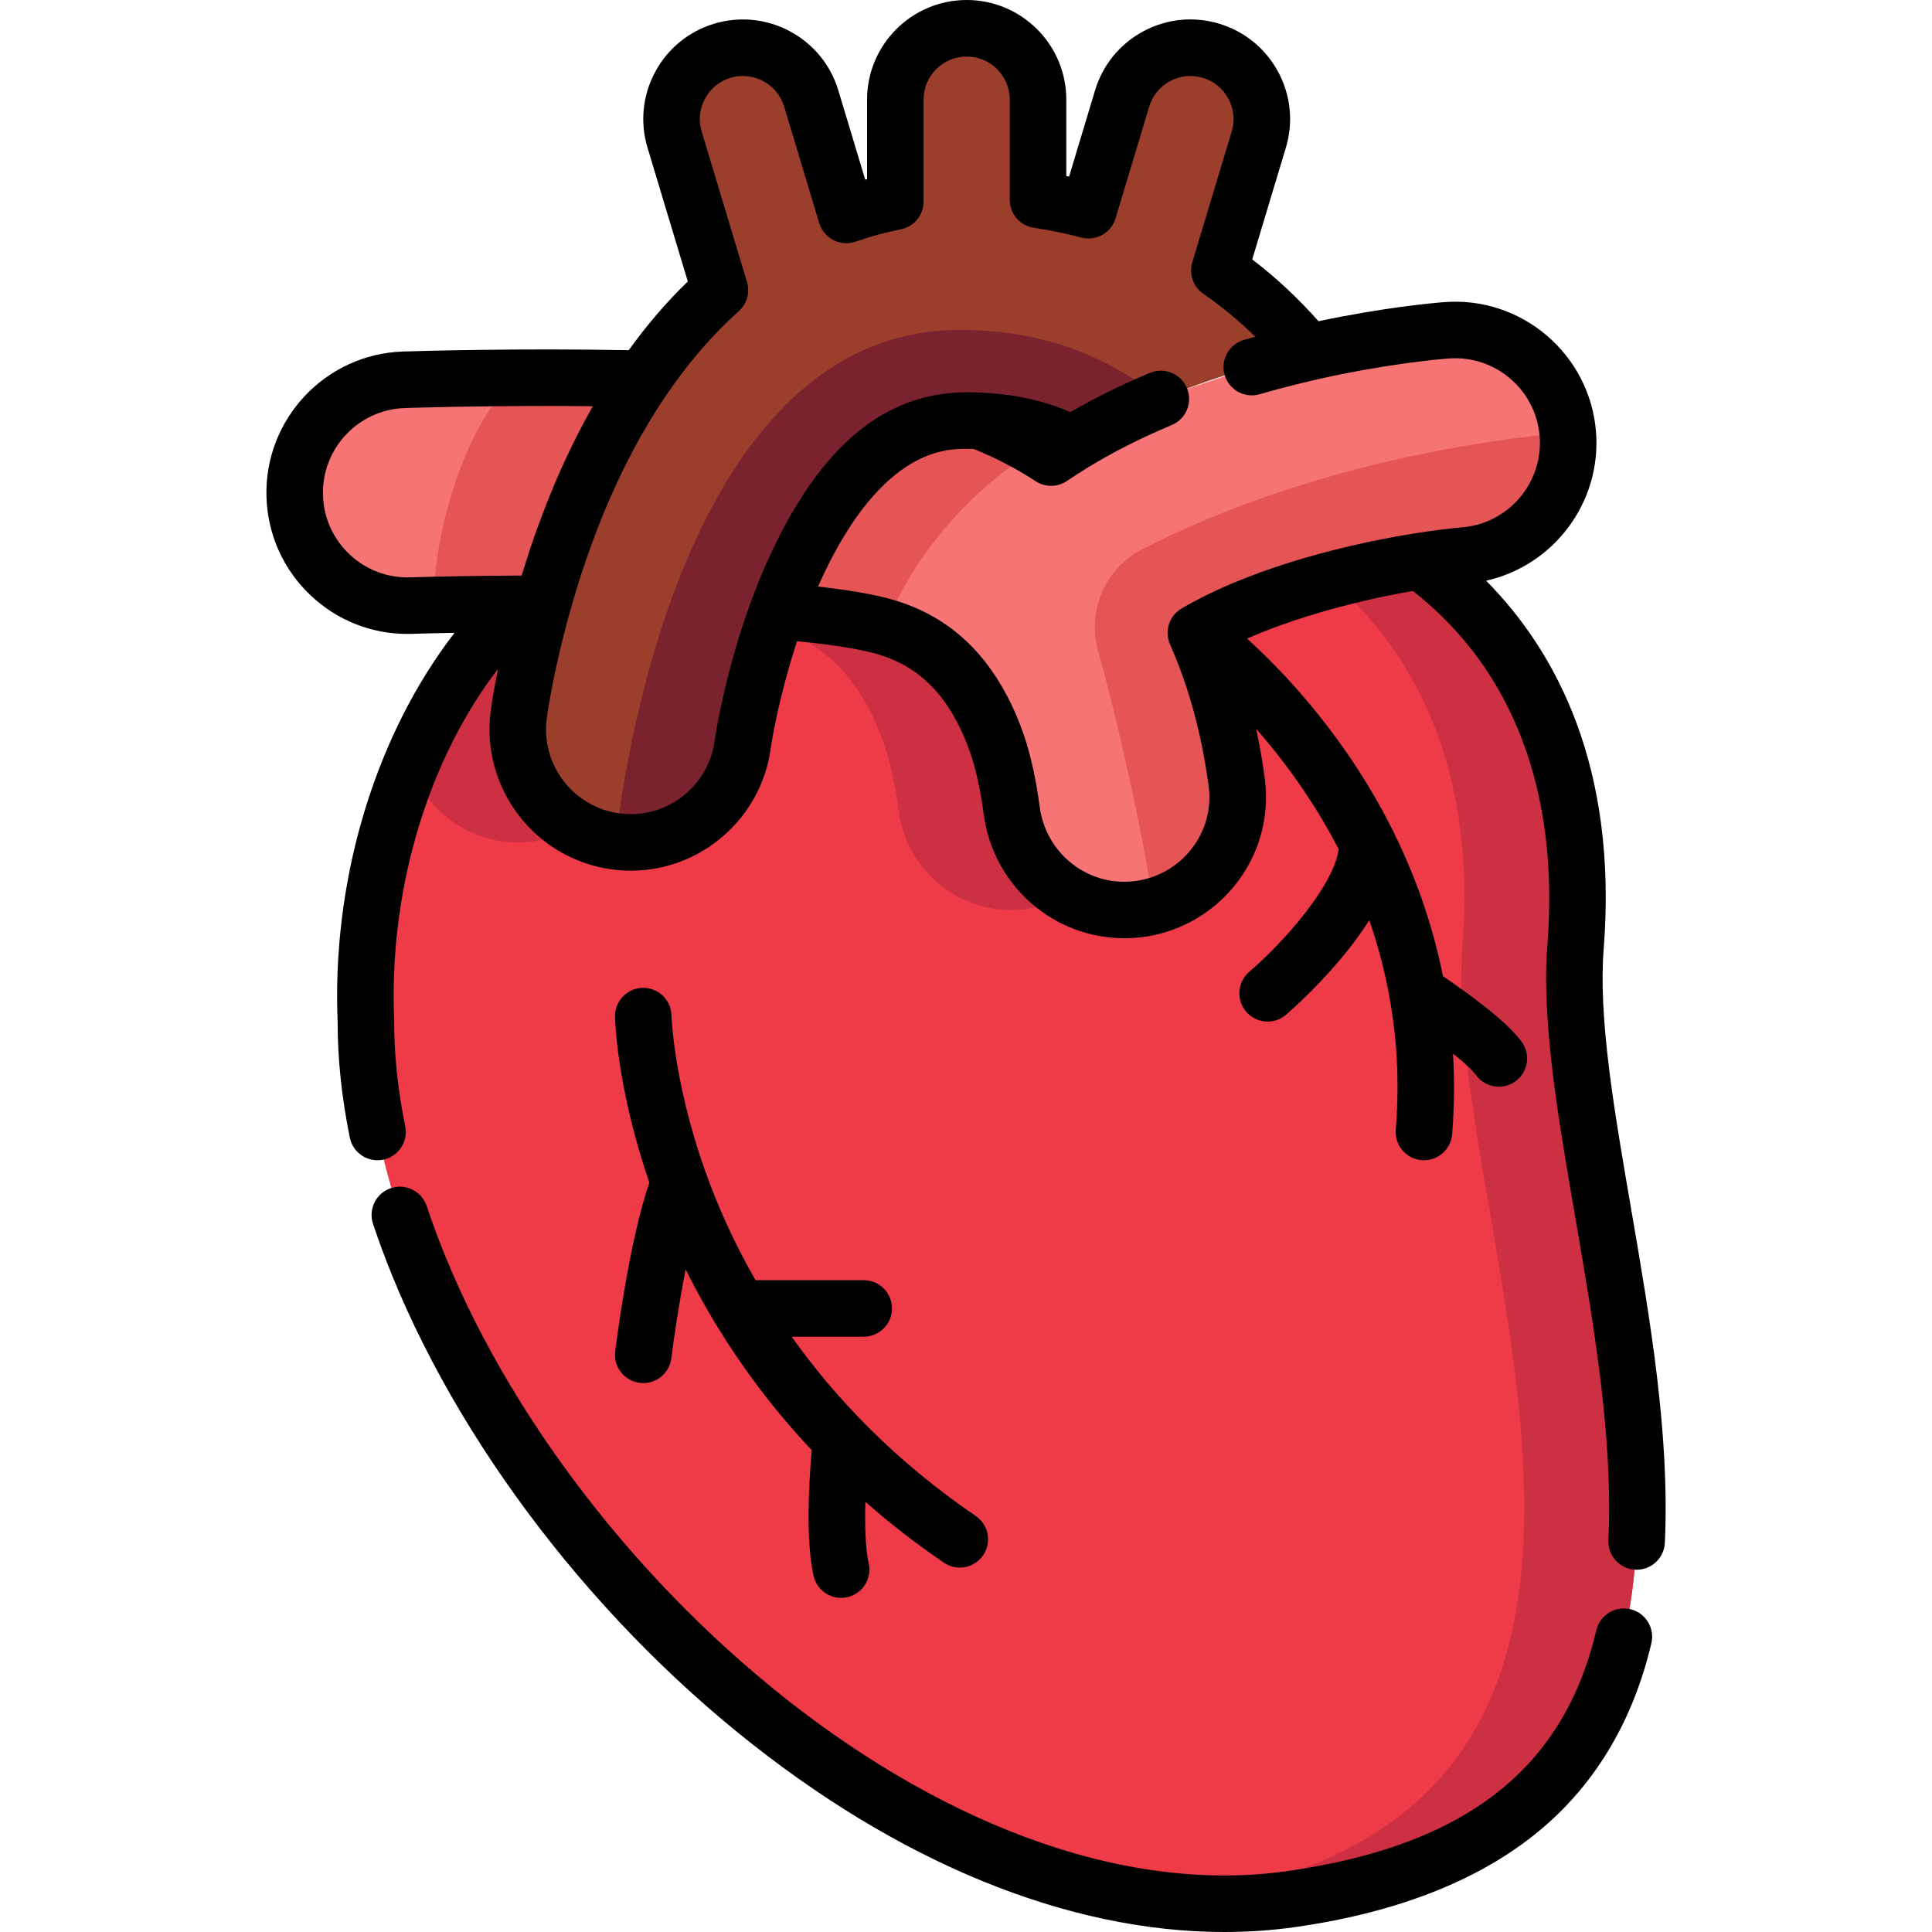 <svg xmlns="http://www.w3.org/2000/svg" xmlns:xlink="http://www.w3.org/1999/xlink" id="Capa_1" x="0px" y="0px" viewBox="0 0 511.999 511.999" style="enable-background:new 0 0 511.999 511.999;" xml:space="preserve"><g>	<path style="fill:#EF3A47;" d="M144.97,156.139c0.041-0.137,0.083-0.275,0.124-0.413   C145.053,155.863,145.011,156.002,144.97,156.139z"></path>	<path style="fill:#EF3A47;" d="M417.522,250.955c3.851-49.124-13.803-82.206-41.16-102.26c-16.423,2.605-41.457,8.48-59.437,19.011   c1.729,3.921,3.297,7.991,4.679,12.224c3.144,9.638,5.018,18.931,6.139,27.447c2.445,18.589-12.759,34.774-31.478,33.726   l-0.032-0.002c-14.47-0.81-26.201-11.851-28.116-26.216c-0.811-6.079-2.035-12.37-3.882-17.706   c-2.483-7.177-5.562-12.715-8.934-17.027c-0.181-0.22-0.353-0.445-0.526-0.669c-7.788-9.579-17.05-12.791-24.238-14.349   c-6.368-1.379-14.862-2.41-24.466-3.172c-6.896,18.758-9.224,35.131-9.251,35.331c-2.005,15.044-14.852,25.953-29.623,25.953   c-1.322,0-2.657-0.087-4.001-0.267c-16.39-2.184-27.901-17.276-25.718-33.667c0.108-0.809,1.763-12.862,6.386-29.341   c-0.003,0.01-0.006,0.02-0.009,0.03c-2.198,0-4.347,0.006-6.452,0.016c-27.311,25.943-41.473,67.968-40.535,107.75   c0.023,0.966,0.099,1.937,0.097,2.918C96.823,376.411,229.582,519.469,342.45,503.24   C491.999,481.737,411.705,325.167,417.522,250.955z"></path></g><path id="SVGCleanerId_0" style="fill:#F77474;" d="M156.717,124.773c4.135-8.894,8.73-17.036,13.748-24.399  c-30.586-0.685-58.15,0.103-63.386,0.269c-16.525,0.524-29.497,14.345-28.974,30.871c0.523,16.525,14.32,29.508,30.87,28.977  c7.881-0.249,20.487-0.486,34.877-0.486C146.805,149.476,150.964,137.145,156.717,124.773z"></path><g>	<path id="SVGCleanerId_0_1_" style="fill:#F77474;" d="M156.717,124.773c4.135-8.894,8.73-17.036,13.748-24.399   c-30.586-0.685-58.15,0.103-63.386,0.269c-16.525,0.524-29.497,14.345-28.974,30.871c0.523,16.525,14.32,29.508,30.87,28.977   c7.881-0.249,20.487-0.486,34.877-0.486C146.805,149.476,150.964,137.145,156.717,124.773z"></path></g><path style="fill:#F77474;" d="M312.632,103.719c-11.657,4.517-23.4,10.258-34.077,17.543c-5.885-3.869-12.226-7.103-18.956-9.716  c-1.123-0.05-2.257-0.084-3.416-0.084c-6.642,0-26.855,0-44.681,37.519c-2.064,4.343-3.864,8.724-5.43,12.983  c9.604,0.762,18.098,1.793,24.466,3.172c7.189,1.557,16.45,4.77,24.238,14.349c0.174,0.224,0.346,0.449,0.526,0.669  c3.372,4.312,6.451,9.85,8.934,17.027c1.847,5.336,3.071,11.626,3.882,17.706c1.916,14.366,13.647,25.406,28.116,26.216l0.032,0.002  c18.72,1.048,33.923-15.136,31.478-33.726c-1.12-8.517-2.994-17.809-6.139-27.447c-1.381-4.233-2.951-8.304-4.679-12.224  c23.15-13.561,58.003-19.403,71.1-20.483c16.464-1.316,28.756-15.718,27.462-32.189c-1.296-16.483-15.696-28.793-32.192-27.501  c-4.458,0.351-26.135,2.355-51.555,9.747"></path><path style="fill:#E55555;" d="M275.209,119.171c-4.924-2.955-10.137-5.5-15.611-7.625c-1.123-0.05-2.257-0.084-3.416-0.084  c-6.642,0-26.855,0-44.681,37.519c-2.064,4.343-3.864,8.724-5.43,12.983c9.604,0.762,18.098,1.793,24.466,3.172  c1.345,0.292,2.765,0.641,4.232,1.08C241.933,145.828,260.956,126.455,275.209,119.171z"></path><path style="fill:#9B3E2C;" d="M206.07,161.965c0.001-0.003,0.002-0.005,0.003-0.008c0.354-0.96,0.721-1.928,1.099-2.899  c0.073-0.187,0.145-0.373,0.219-0.56c0.39-0.992,0.788-1.987,1.205-2.985c0.006-0.014,0.012-0.029,0.018-0.043  c0.395-0.948,0.806-1.898,1.225-2.848c0.107-0.241,0.214-0.482,0.322-0.723c0.436-0.974,0.879-1.947,1.34-2.918  c17.827-37.519,38.04-37.519,44.681-37.519c10.698,0,19.887,2.051,27.848,6.255c20.324-12.513,43.621-19.942,62.627-24.304  c-6.981-8.481-14.859-15.747-23.512-21.731l10.441-34.672c3.012-10-2.654-20.547-12.653-23.558  c-10.001-3.013-20.547,2.653-23.558,12.653l-8.915,29.602c-4.349-1.161-8.808-2.08-13.37-2.752V26.4  c0-10.443-8.466-18.909-18.909-18.909c-10.443,0-18.909,8.466-18.909,18.909v27.034c-4.419,0.871-8.754,2.053-12.99,3.533  l-9.293-30.863c-3.011-9.999-13.556-15.664-23.558-12.653c-9.999,3.011-15.664,13.559-12.653,23.558l12.011,39.886  c-13.403,11.979-24.867,28.081-34.071,47.879c-14.745,31.713-19.064,63.216-19.241,64.542c-2.184,16.39,9.327,31.483,25.718,33.667  c1.345,0.18,2.681,0.267,4.001,0.267c14.771,0,27.619-10.909,29.623-25.953C196.847,197.095,199.174,180.723,206.07,161.965  L206.07,161.965z"></path><g>	<path style="fill:#CE3043;" d="M224.809,179.486c0.174,0.224,0.346,0.449,0.525,0.669c3.372,4.312,6.451,9.85,8.934,17.027   c1.847,5.336,3.071,11.626,3.882,17.706c1.915,14.366,13.647,25.406,28.116,26.216l0.032,0.002   c6.095,0.342,11.812-1.154,16.674-3.954c-7.921-4.572-13.577-12.675-14.855-22.264c-0.811-6.079-2.035-12.37-3.882-17.706   c-2.483-7.177-5.562-12.715-8.934-17.027c-0.181-0.22-0.353-0.445-0.525-0.669c-7.788-9.579-17.05-12.791-24.238-14.349   c-6.368-1.379-14.862-2.41-24.466-3.172c-0.519,1.413-1.01,2.812-1.479,4.192C211.013,168.044,218.408,171.613,224.809,179.486z"></path>	<path style="fill:#CE3043;" d="M417.522,250.955c3.851-49.124-13.803-82.206-41.16-102.26c-6.786,1.077-15.05,2.722-23.671,5.013   c23.712,20.383,38.411,52.007,34.865,97.247c-5.817,74.212,74.478,230.782-75.072,252.285c-1.063,0.153-2.128,0.287-3.194,0.412   c11.147,1.232,22.247,1.158,33.16-0.412C491.999,481.737,411.705,325.167,417.522,250.955z"></path></g><g>	<path style="fill:#E55555;" d="M136.696,100.124c-12.417,11.338-21.759,38.715-21.759,60.205   c7.646-0.181,17.737-0.324,28.917-0.325c2.952-10.528,7.112-22.859,12.864-35.231c4.135-8.894,8.73-17.036,13.748-24.399   C158.329,100.102,146.674,100.063,136.696,100.124z"></path>	<path style="fill:#E55555;" d="M305.692,240.14c14.07-3.738,24.068-17.426,22.051-32.761c-1.12-8.517-2.994-17.809-6.139-27.447   c-1.381-4.233-2.951-8.304-4.679-12.224c23.15-13.561,58.003-19.403,71.1-20.483c16.624-1.327,28.994-15.999,27.421-32.67   c-0.004-0.003-0.006-0.005-0.009-0.008c-54.203,5.143-92.308,20.562-112.636,30.934c-9.846,5.024-14.78,16.312-11.814,26.961   C296.556,192.437,302.845,220.725,305.692,240.14z"></path></g><path style="fill:#7A232E;" d="M196.819,197.296c0.028-0.201,2.354-16.573,9.251-35.331l0,0c0.001-0.003,0.002-0.005,0.003-0.008  c0.354-0.96,0.721-1.928,1.099-2.899c0.073-0.187,0.145-0.373,0.219-0.56c0.39-0.992,0.788-1.987,1.205-2.985  c0.006-0.014,0.012-0.029,0.018-0.043c0.395-0.948,0.806-1.898,1.225-2.848c0.107-0.241,0.214-0.482,0.322-0.723  c0.436-0.974,0.879-1.947,1.34-2.918c17.827-37.519,38.04-37.519,44.681-37.519c10.698,0,19.887,2.051,27.848,6.255  c7.579-4.666,15.571-8.623,23.601-11.98c-13.127-10.732-30.46-18.296-53.273-18.296c-78.681,0-91.164,135.541-91.164,135.541  c1.345,0.18,2.681,0.267,4.001,0.267C181.967,223.249,194.815,212.34,196.819,197.296z"></path><g>	<path style="fill:#CE3043;" d="M144.972,156.133c0.039-0.132,0.08-0.266,0.119-0.398   C145.052,155.867,145.011,156.001,144.972,156.133z"></path>	<path style="fill:#CE3043;" d="M137.476,189.315c0.108-0.809,1.762-12.856,6.382-29.328c-0.002,0.006-0.003,0.012-0.005,0.018   c-2.199,0-4.348,0.006-6.453,0.016c-12.217,11.606-21.803,26.429-28.583,42.831c3.536,10.462,12.732,18.573,24.409,20.129   c1.345,0.18,2.681,0.267,4.002,0.267c5.381,0,10.504-1.453,14.943-4.021C141.994,213.332,135.827,201.696,137.476,189.315z"></path></g><path d="M169.547,366.472c0.313,0.039,0.622,0.058,0.928,0.058c3.728,0,6.957-2.78,7.426-6.574  c0.578-4.68,1.955-14.178,3.801-23.562c2.174,4.377,4.639,8.921,7.424,13.572c0.212,0.443,0.464,0.861,0.755,1.25  c6.539,10.737,14.8,22.008,25.239,33.097c-0.646,7.262-1.723,23.519,0.479,33.29c0.785,3.482,3.876,5.846,7.302,5.846  c0.545,0,1.1-0.06,1.654-0.185c4.036-0.91,6.571-4.919,5.661-8.955c-0.905-4.015-1.051-10.258-0.887-16.302  c6.305,5.531,13.211,10.938,20.808,16.118c1.291,0.881,2.76,1.302,4.213,1.302c2.393,0,4.746-1.145,6.196-3.271  c2.331-3.418,1.449-8.079-1.969-10.409c-21.669-14.776-37.394-31.484-48.78-47.511h19.093c4.137,0,7.492-3.354,7.492-7.491  s-3.354-7.491-7.492-7.491h-28.675c-4.897-8.541-8.615-16.617-11.41-23.767c-10.252-26.226-10.845-46.174-10.85-46.371  c-0.091-4.13-3.507-7.403-7.642-7.324c-4.136,0.085-7.422,3.506-7.337,7.643c0.017,0.823,0.494,18.924,9.113,43.975  c-5.412,15.562-8.903,43.459-9.058,44.71C162.523,362.225,165.441,365.965,169.547,366.472z"></path><path d="M432.187,319.925c-0.976-5.672-1.897-11.027-2.772-16.376c-1.218-7.445-2.11-13.443-2.806-18.879  c-1.784-13.932-2.298-24.459-1.619-33.129c3.799-48.467-12.662-78.952-31.152-97.644c17.869-4.002,30.592-20.68,29.118-39.448  c-1.617-20.571-19.688-35.996-40.248-34.383c-3.13,0.247-16.169,1.427-33.284,5.069c-5.385-6.082-11.265-11.574-17.574-16.384  l8.908-29.58c2.034-6.752,1.316-13.892-2.021-20.104c-3.337-6.213-8.893-10.754-15.644-12.786  c-6.753-2.036-13.893-1.317-20.106,2.02c-6.212,3.336-10.753,8.893-12.785,15.645l-6.883,22.858c-0.246-0.05-0.49-0.1-0.736-0.149  V26.4c0-14.557-11.843-26.4-26.4-26.4c-14.556,0-26.4,11.843-26.4,26.4v21.067c-0.166,0.043-0.332,0.087-0.496,0.131l-7.123-23.654  c-4.197-13.937-18.954-21.861-32.891-17.666c-6.752,2.034-12.309,6.575-15.646,12.786c-3.336,6.213-4.054,13.353-2.021,20.104  l10.667,35.421c-5.571,5.395-10.795,11.477-15.651,18.213c-29.155-0.54-54.755,0.193-59.777,0.353  C86.217,93.81,69.966,111.123,70.62,131.75c0.317,9.995,4.501,19.266,11.784,26.107c6.989,6.566,16.031,10.139,25.578,10.139  c0.41,0,0.821-0.007,1.233-0.02c3.384-0.107,7.197-0.198,11.239-0.272c-20.29,26.263-31.95,63.11-31.074,100.238  c0.01,0.448,0.03,0.898,0.051,1.35c0.021,0.459,0.045,0.922,0.044,1.383c-0.013,9.839,1.073,20.204,3.228,30.805  c0.824,4.054,4.782,6.675,8.834,5.848c4.054-0.824,6.673-4.78,5.848-8.834c-1.955-9.615-2.94-18.968-2.929-27.802  c0-0.697-0.028-1.391-0.06-2.083c-0.016-0.34-0.032-0.678-0.039-1.019c-0.793-33.623,9.57-66.822,27.628-90.342  c-1.273,6.289-1.835,10.333-1.935,11.074c-2.728,20.478,11.697,39.356,32.154,42.081c1.652,0.221,3.331,0.333,4.992,0.333  c18.657,0,34.585-13.952,37.043-32.404c0.002-0.014,0.023-0.162,0.065-0.427c0.002-0.014,0.005-0.031,0.007-0.046  c0.012-0.078,0.026-0.165,0.041-0.262c0.003-0.019,0.006-0.039,0.009-0.059c0.016-0.1,0.034-0.211,0.054-0.329  c0.004-0.024,0.008-0.048,0.012-0.074c0.019-0.114,0.04-0.239,0.061-0.368c0.007-0.041,0.014-0.081,0.021-0.123  c0.024-0.143,0.051-0.296,0.079-0.456c0.004-0.025,0.008-0.047,0.012-0.072c0.032-0.185,0.067-0.382,0.104-0.587  c0.002-0.011,0.004-0.02,0.006-0.031c0.078-0.436,0.167-0.917,0.266-1.44c0.01-0.053,0.021-0.111,0.032-0.165  c0.039-0.203,0.078-0.411,0.12-0.625c0.018-0.093,0.037-0.19,0.056-0.285c0.036-0.183,0.073-0.369,0.111-0.56  c0.023-0.114,0.047-0.232,0.07-0.349c0.038-0.188,0.077-0.378,0.117-0.572c0.025-0.121,0.05-0.244,0.076-0.367  c0.04-0.193,0.081-0.391,0.124-0.589c0.029-0.139,0.059-0.278,0.089-0.42c0.042-0.197,0.086-0.399,0.13-0.601  c0.032-0.145,0.063-0.29,0.095-0.438c0.047-0.213,0.095-0.432,0.144-0.65c0.033-0.147,0.065-0.292,0.098-0.44  c0.054-0.242,0.111-0.489,0.168-0.737c0.03-0.133,0.06-0.262,0.091-0.396c0.084-0.363,0.171-0.733,0.26-1.109  c0.031-0.132,0.064-0.268,0.097-0.402c0.068-0.284,0.137-0.568,0.208-0.859c0.045-0.183,0.092-0.37,0.138-0.555  c0.057-0.231,0.114-0.46,0.173-0.695c0.051-0.201,0.103-0.406,0.155-0.61c0.058-0.227,0.116-0.454,0.176-0.685  c0.055-0.213,0.112-0.429,0.168-0.644c0.059-0.226,0.119-0.452,0.18-0.681c0.059-0.223,0.12-0.447,0.18-0.672  c0.062-0.229,0.124-0.458,0.188-0.69c0.063-0.23,0.126-0.46,0.191-0.693c0.066-0.236,0.132-0.473,0.2-0.711  c0.066-0.233,0.131-0.465,0.199-0.7c0.068-0.239,0.139-0.48,0.209-0.721c0.07-0.241,0.139-0.481,0.211-0.724  c0.071-0.243,0.145-0.487,0.218-0.732c0.073-0.245,0.145-0.487,0.22-0.734c0.086-0.282,0.174-0.567,0.262-0.851  c0.135-0.439,0.274-0.881,0.415-1.326c0.079-0.248,0.156-0.494,0.236-0.744c0.087-0.269,0.176-0.54,0.265-0.812  c0.062-0.19,0.124-0.381,0.187-0.571c0.261,0.025,0.529,0.049,0.787,0.075c0.361,0.036,0.718,0.072,1.072,0.109  c0.696,0.072,1.376,0.146,2.047,0.22c0.314,0.035,0.632,0.069,0.941,0.105c0.893,0.103,1.765,0.209,2.609,0.317  c0.068,0.009,0.14,0.017,0.208,0.026c0.874,0.113,1.715,0.229,2.534,0.348c0.276,0.04,0.539,0.081,0.808,0.121  c0.561,0.084,1.112,0.169,1.646,0.256c0.283,0.046,0.56,0.092,0.835,0.139c0.522,0.088,1.028,0.178,1.523,0.269  c0.232,0.043,0.469,0.085,0.696,0.128c0.7,0.134,1.378,0.269,2.02,0.408c5.891,1.276,13.478,3.758,19.955,11.683l0.015,0.019  c0.173,0.224,0.346,0.446,0.524,0.666c0.387,0.495,0.764,1.007,1.135,1.533c0.212,0.301,0.415,0.617,0.62,0.929  c0.155,0.234,0.315,0.459,0.467,0.699c2.129,3.348,3.967,7.249,5.489,11.642c1.477,4.27,2.667,9.736,3.535,16.246  c2.392,17.946,17.164,31.701,35.155,32.708c0.708,0.04,1.415,0.059,2.121,0.059c0.001,0,0.003,0,0.004,0  c0.664,0,1.327-0.018,1.986-0.053c0.286-0.015,0.568-0.045,0.852-0.066c0.383-0.029,0.766-0.054,1.147-0.094  c0.31-0.033,0.616-0.079,0.924-0.12c0.354-0.046,0.707-0.09,1.059-0.146c0.31-0.05,0.617-0.111,0.925-0.169  c0.348-0.065,0.694-0.128,1.039-0.202c0.304-0.066,0.605-0.141,0.907-0.214c0.345-0.084,0.689-0.167,1.032-0.26  c0.296-0.08,0.588-0.169,0.882-0.257c0.345-0.103,0.688-0.208,1.03-0.32c0.286-0.095,0.569-0.195,0.853-0.297  c0.343-0.123,0.684-0.249,1.024-0.381c0.277-0.108,0.55-0.22,0.824-0.335c0.341-0.143,0.679-0.29,1.016-0.442  c0.266-0.121,0.531-0.244,0.795-0.372c0.338-0.163,0.671-0.332,1.004-0.504c0.256-0.133,0.511-0.267,0.764-0.406  c0.333-0.183,0.661-0.374,0.989-0.566c0.246-0.145,0.491-0.289,0.733-0.439c0.328-0.204,0.65-0.417,0.973-0.63  c0.233-0.155,0.467-0.308,0.697-0.468c0.325-0.227,0.642-0.463,0.96-0.7c0.219-0.164,0.441-0.323,0.656-0.491  c0.326-0.254,0.643-0.52,0.962-0.786c0.198-0.165,0.399-0.325,0.593-0.493c0.344-0.299,0.677-0.611,1.012-0.924  c0.16-0.15,0.325-0.293,0.481-0.445c0.486-0.47,0.962-0.954,1.425-1.453c7.585-8.176,11.104-19.186,9.655-30.21  c-0.592-4.503-1.363-8.927-2.289-13.259c7.178,8.195,15.13,18.889,21.855,31.889c-1.159,9.384-14.201,24.372-23.694,32.519  c-3.14,2.691-3.506,7.418-0.817,10.559c1.481,1.731,3.582,2.621,5.696,2.621c1.724,0,3.455-0.591,4.867-1.8  c0.294-0.251,7.264-6.243,14.235-14.486c3.093-3.657,5.701-7.187,7.827-10.584c5.584,16.055,8.742,34.639,7.028,55.514  c-0.339,4.123,2.729,7.741,6.853,8.079c0.209,0.018,0.415,0.026,0.621,0.026c3.86,0,7.137-2.964,7.459-6.879  c0.588-7.164,0.658-14.3,0.235-21.382c2.88,2.312,5.141,4.358,6.052,5.634c1.462,2.047,3.765,3.137,6.102,3.137  c1.507,0,3.029-0.453,4.348-1.395c3.367-2.405,4.146-7.084,1.742-10.45c-4.039-5.656-15.361-13.69-20.904-17.442  c-2.635-13.135-7.034-25.964-13.142-38.287c-0.147-0.362-0.317-0.71-0.515-1.041c-3.696-7.324-7.994-14.468-12.889-21.385  c-9.214-13.018-18.677-22.67-25.369-28.752c10.193-4.492,21.908-7.945,32.675-10.382c0.468-0.105,0.945-0.214,1.402-0.314  c0.065-0.014,0.13-0.028,0.195-0.043c3.671-0.795,6.962-1.417,9.667-1.887c26.513,20.784,38.83,53.125,35.645,93.756  c-0.762,9.721-0.224,21.225,1.694,36.204c0.718,5.612,1.634,11.775,2.882,19.395c0.885,5.408,1.811,10.794,2.792,16.496  c4.95,28.777,10.069,58.534,8.796,85.693c-0.194,4.133,3,7.64,7.133,7.834c0.12,0.006,0.238,0.008,0.357,0.008  c3.976,0,7.29-3.127,7.478-7.141C442.533,380.069,437.274,349.493,432.187,319.925z M108.735,153.003  c-5.994,0.188-11.707-1.961-16.075-6.065c-4.367-4.102-6.876-9.664-7.067-15.661c-0.392-12.37,9.354-22.753,21.723-23.146  c3.661-0.116,18.397-0.541,37.448-0.541c3.952,0,8.088,0.018,12.35,0.062c-1.882,3.307-3.693,6.731-5.428,10.274  c-0.016,0.033-0.033,0.064-0.049,0.097c-0.579,1.185-1.151,2.381-1.714,3.591c-0.519,1.117-1.024,2.233-1.518,3.349  c-0.177,0.4-0.351,0.804-0.525,1.206c-0.315,0.721-0.627,1.442-0.931,2.162c-0.212,0.5-0.421,1.004-0.629,1.508  c-0.258,0.622-0.512,1.244-0.762,1.864c-0.227,0.56-0.452,1.123-0.676,1.688c-0.219,0.554-0.432,1.107-0.644,1.658  c-0.604,1.566-1.199,3.146-1.778,4.747c0,0.001-0.001,0.002-0.001,0.002c-0.279,0.772-0.552,1.55-0.825,2.328  c-0.115,0.328-0.23,0.655-0.343,0.981c-0.277,0.799-0.55,1.602-0.82,2.409c-0.059,0.177-0.116,0.351-0.174,0.527  c-0.567,1.71-1.122,3.437-1.66,5.18c-0.01,0.033-0.021,0.067-0.031,0.1c-0.124,0.402-0.253,0.798-0.376,1.202  c-0.153,0.001-0.305,0.002-0.457,0.002c-0.135,0.001-0.274,0.001-0.409,0.002c-0.004,0-0.007,0.001-0.011,0.001  C127.094,152.582,116.757,152.751,108.735,153.003z M275.542,213.896c-1-7.501-2.422-13.949-4.227-19.165  c-2.579-7.454-5.981-13.91-10.114-19.192c-0.036-0.045-0.072-0.091-0.109-0.136c-0.108-0.131-0.21-0.266-0.313-0.399l-0.079-0.103  c-0.037-0.048-0.075-0.096-0.113-0.143c-9.535-11.727-20.812-15.287-28.466-16.944c-0.698-0.151-1.434-0.299-2.189-0.443  c-0.184-0.035-0.37-0.071-0.556-0.106c-0.764-0.143-1.546-0.284-2.364-0.421c-0.042-0.007-0.088-0.014-0.131-0.021  c-0.787-0.131-1.606-0.258-2.443-0.383c-0.214-0.032-0.429-0.064-0.645-0.096c-0.885-0.129-1.79-0.256-2.728-0.378  c-0.074-0.01-0.152-0.019-0.226-0.029c-0.89-0.115-1.808-0.227-2.745-0.337c-0.226-0.026-0.451-0.053-0.678-0.079  c-0.215-0.025-0.421-0.05-0.637-0.074l0.16-0.359c0.438-0.981,0.879-1.951,1.327-2.895c15.795-33.243,32.444-33.243,37.915-33.243  c0.642,0,1.259,0.029,1.887,0.045c5.837,2.353,11.339,5.217,16.371,8.524c2.537,1.666,5.828,1.639,8.338-0.072  c1.841-1.257,3.758-2.482,5.729-3.683c0.409-0.249,0.822-0.496,1.236-0.742c0.611-0.364,1.228-0.723,1.851-1.082  c0.398-0.229,0.793-0.457,1.195-0.684c0.743-0.419,1.498-0.831,2.257-1.242c0.302-0.163,0.597-0.329,0.901-0.49  c0.988-0.525,1.991-1.043,3.004-1.555c0.453-0.229,0.914-0.453,1.372-0.68c0.631-0.312,1.265-0.622,1.905-0.928  c0.503-0.241,1.011-0.48,1.52-0.718c0.632-0.295,1.271-0.586,1.911-0.876c0.498-0.226,0.995-0.452,1.499-0.674  c0.821-0.363,1.653-0.719,2.488-1.073c0.293-0.124,0.579-0.252,0.874-0.375c3.102-1.297,4.872-4.437,4.571-7.617  c-0.069-0.734-0.249-1.47-0.548-2.187c-1.596-3.818-5.984-5.619-9.802-4.021c-1.735,0.725-3.435,1.474-5.119,2.234  c-0.265,0.119-0.528,0.239-0.792,0.359c-1.667,0.761-3.312,1.537-4.927,2.332c-0.116,0.057-0.23,0.116-0.346,0.174  c-1.513,0.749-2.999,1.514-4.464,2.291c-0.245,0.13-0.491,0.258-0.734,0.388c-1.502,0.807-2.979,1.628-4.428,2.464  c-0.094,0.054-0.194,0.106-0.288,0.16c-7.27-3.168-15.299-4.868-24.339-5.186c-1.137-0.044-2.148-0.066-3.122-0.066  c-5.314,0-10.351,0.854-15.127,2.576c-14.327,5.163-26.299,18.127-36.322,39.22c-0.569,1.199-1.128,2.428-1.679,3.676l-0.07,0.158  c-0.374,0.847-0.741,1.7-1.109,2.572c-0.04,0.096-0.082,0.191-0.122,0.288c-0.024,0.058-0.048,0.113-0.073,0.171  c-0.292,0.698-0.565,1.392-0.842,2.087c-0.189,0.47-0.38,0.937-0.564,1.412l-0.083,0.213c-0.391,1.002-0.77,2.002-1.136,2.994  c-0.001,0.003-0.002,0.006-0.003,0.009c-0.004,0.011-0.009,0.022-0.013,0.034c0,0.001-0.001,0.002-0.001,0.003  c-3.366,9.159-5.691,17.799-7.212,24.415c-0.042,0.181-0.08,0.354-0.12,0.531c-0.058,0.256-0.117,0.514-0.173,0.763  c-0.029,0.131-0.056,0.254-0.084,0.383c-0.156,0.704-0.304,1.387-0.44,2.034c-0.031,0.146-0.059,0.284-0.089,0.427  c-0.15,0.719-0.288,1.399-0.414,2.038c-0.076,0.387-0.148,0.757-0.216,1.113c-0.055,0.288-0.107,0.564-0.156,0.83  c-0.211,1.135-0.373,2.072-0.49,2.785c-0.032,0.192-0.06,0.366-0.086,0.524c-0.08,0.496-0.13,0.833-0.152,0.984  c-0.008,0.053-0.013,0.09-0.014,0.098c-1.477,11.088-11.019,19.45-22.198,19.45c-1,0-2.014-0.067-3.013-0.201  c-12.269-1.634-20.918-12.962-19.281-25.249c0.005-0.036,0.014-0.103,0.025-0.185c0.002-0.013,0.003-0.021,0.005-0.035  c0.001-0.004,0.002-0.012,0.002-0.016c0.253-1.797,1.923-13.035,6.136-28.057c1.717-6.121,3.62-12.046,5.697-17.736  c0.003-0.009,0.007-0.017,0.01-0.026c0.489-1.339,0.989-2.664,1.497-3.976c0.046-0.117,0.089-0.234,0.135-0.352  c0.502-1.292,1.014-2.569,1.534-3.835c0.084-0.205,0.172-0.411,0.257-0.615c0.426-1.026,0.858-2.041,1.296-3.048  c0.137-0.314,0.272-0.627,0.411-0.942c0.527-1.197,1.06-2.384,1.604-3.554c0.516-1.111,1.042-2.206,1.572-3.292  c0.248-0.506,0.502-1.005,0.753-1.506c0.279-0.555,0.555-1.114,0.837-1.663c0.334-0.649,0.673-1.29,1.012-1.93  c0.201-0.379,0.4-0.759,0.602-1.135c0.387-0.716,0.778-1.425,1.172-2.131c0.159-0.284,0.317-0.569,0.476-0.851  c0.425-0.75,0.853-1.492,1.286-2.228c0.132-0.225,0.265-0.449,0.398-0.673c0.454-0.765,0.912-1.523,1.374-2.273  c0.114-0.185,0.229-0.368,0.343-0.552c0.482-0.775,0.969-1.544,1.46-2.302c0.088-0.136,0.178-0.271,0.267-0.407  c0.522-0.8,1.048-1.593,1.579-2.373c5.81-8.529,12.204-15.936,19.139-22.136c2.17-1.939,3.02-4.959,2.182-7.745l-12.01-39.886  c-0.879-2.92-0.569-6.008,0.874-8.695c1.442-2.686,3.846-4.651,6.765-5.53c6.028-1.814,12.411,1.612,14.225,7.639l9.293,30.863  c0.589,1.957,1.953,3.588,3.774,4.516c1.82,0.928,3.944,1.071,5.871,0.397c3.901-1.363,7.927-2.458,11.967-3.255  c3.512-0.692,6.043-3.771,6.043-7.35V26.4c0-6.296,5.121-11.417,11.417-11.417c6.296,0,11.417,5.121,11.417,11.417v26.556  c0,3.716,2.724,6.87,6.4,7.412c4.25,0.626,8.465,1.493,12.53,2.578c3.911,1.043,7.939-1.206,9.105-5.078l8.915-29.603  c0.879-2.92,2.843-5.323,5.529-6.766c2.687-1.441,5.774-1.752,8.696-0.873c2.92,0.879,5.323,2.843,6.765,5.53  c1.443,2.687,1.753,5.774,0.874,8.695L315.97,69.522c-0.937,3.112,0.24,6.473,2.913,8.322c4.861,3.361,9.471,7.171,13.784,11.386  c-0.045,0.012-0.089,0.025-0.133,0.038c-0.957,0.267-1.918,0.538-2.886,0.82c-3.974,1.156-6.257,5.312-5.102,9.285  c0.289,0.994,0.765,1.881,1.38,2.636c1.843,2.264,4.926,3.331,7.906,2.466c1.108-0.323,2.227-0.638,3.354-0.949  c0.126-0.035,0.253-0.07,0.379-0.104c2.299-0.63,4.633-1.236,6.986-1.811c0.049-0.012,0.099-0.024,0.148-0.036  c1.153-0.282,2.31-0.555,3.47-0.822c18.283-4.207,32.512-5.5,35.711-5.751c12.348-0.961,23.17,8.284,24.14,20.62  c0.968,12.324-8.269,23.151-20.61,24.137c-2.783,0.23-6.878,0.714-11.824,1.495c-0.133,0.014-0.266,0.022-0.399,0.043  c-9.826,1.559-32.411,5.858-52.082,14.816c-0.095,0.043-0.188,0.087-0.282,0.13c-0.695,0.319-1.385,0.642-2.072,0.973  c-0.204,0.098-0.407,0.197-0.61,0.296c-0.579,0.283-1.156,0.57-1.728,0.862c-0.24,0.122-0.479,0.243-0.718,0.367  c-0.558,0.29-1.111,0.584-1.66,0.881c-0.221,0.12-0.444,0.237-0.662,0.358c-0.753,0.415-1.499,0.835-2.234,1.266  c-0.015,0.009-0.029,0.02-0.044,0.029c-0.121,0.072-0.239,0.152-0.356,0.232c-0.083,0.056-0.168,0.111-0.249,0.17  c-0.098,0.072-0.192,0.15-0.287,0.227c-0.096,0.078-0.193,0.156-0.284,0.238c-0.075,0.068-0.148,0.139-0.221,0.211  c-0.106,0.103-0.209,0.207-0.308,0.315c-0.058,0.064-0.115,0.13-0.171,0.196c-0.106,0.125-0.208,0.253-0.306,0.385  c-0.026,0.035-0.056,0.067-0.082,0.103c-0.022,0.03-0.038,0.062-0.06,0.093c-0.093,0.134-0.18,0.272-0.264,0.411  c-0.045,0.074-0.09,0.148-0.132,0.223c-0.071,0.128-0.135,0.259-0.198,0.39c-0.043,0.088-0.088,0.176-0.127,0.265  c-0.051,0.117-0.094,0.238-0.138,0.357c-0.039,0.104-0.082,0.206-0.116,0.311c-0.035,0.108-0.061,0.219-0.091,0.329  c-0.057,0.207-0.105,0.415-0.144,0.623c-0.024,0.13-0.051,0.259-0.068,0.389c-0.012,0.092-0.016,0.183-0.025,0.275  c-0.011,0.121-0.027,0.242-0.033,0.364c-0.001,0.023,0.001,0.047,0,0.07c-0.003,0.083,0,0.166,0,0.25c0,0.153,0,0.307,0.01,0.459  c0.005,0.08,0.014,0.16,0.022,0.24c0.014,0.153,0.03,0.307,0.054,0.459c0.013,0.086,0.031,0.171,0.047,0.257  c0.019,0.098,0.032,0.195,0.054,0.293c0.01,0.044,0.026,0.087,0.037,0.13c0.025,0.102,0.056,0.201,0.085,0.302  c0.036,0.12,0.072,0.239,0.114,0.358c0.041,0.118,0.088,0.234,0.135,0.35c0.026,0.063,0.046,0.127,0.073,0.19  c1.661,3.769,3.145,7.647,4.412,11.527c2.668,8.178,4.631,16.96,5.833,26.1c0.108,0.823,0.17,1.646,0.187,2.466  c0.115,5.738-1.997,11.316-5.97,15.598c-4.598,4.955-11.102,7.573-17.881,7.202C285.863,233.019,276.985,224.723,275.542,213.896z"></path><path d="M432.062,426.45c-4.03-0.948-8.062,1.542-9.013,5.569c-8.684,36.768-34.635,57.043-81.665,63.806  c-91.165,13.107-197.587-83.964-228.312-176.217c-1.308-3.926-5.547-6.046-9.475-4.741c-3.926,1.308-6.048,5.55-4.741,9.475  c16.083,48.287,52.254,98.706,96.757,134.871c42.414,34.467,87.442,52.786,128.833,52.786c6.451,0,12.82-0.445,19.069-1.344  c27.814-3.999,49.922-12.943,65.71-26.582c14.108-12.187,23.665-28.543,28.406-48.611  C438.582,431.436,436.089,427.401,432.062,426.45z"></path><g></g><g></g><g></g><g></g><g></g><g></g><g></g><g></g><g></g><g></g><g></g><g></g><g></g><g></g><g></g></svg>